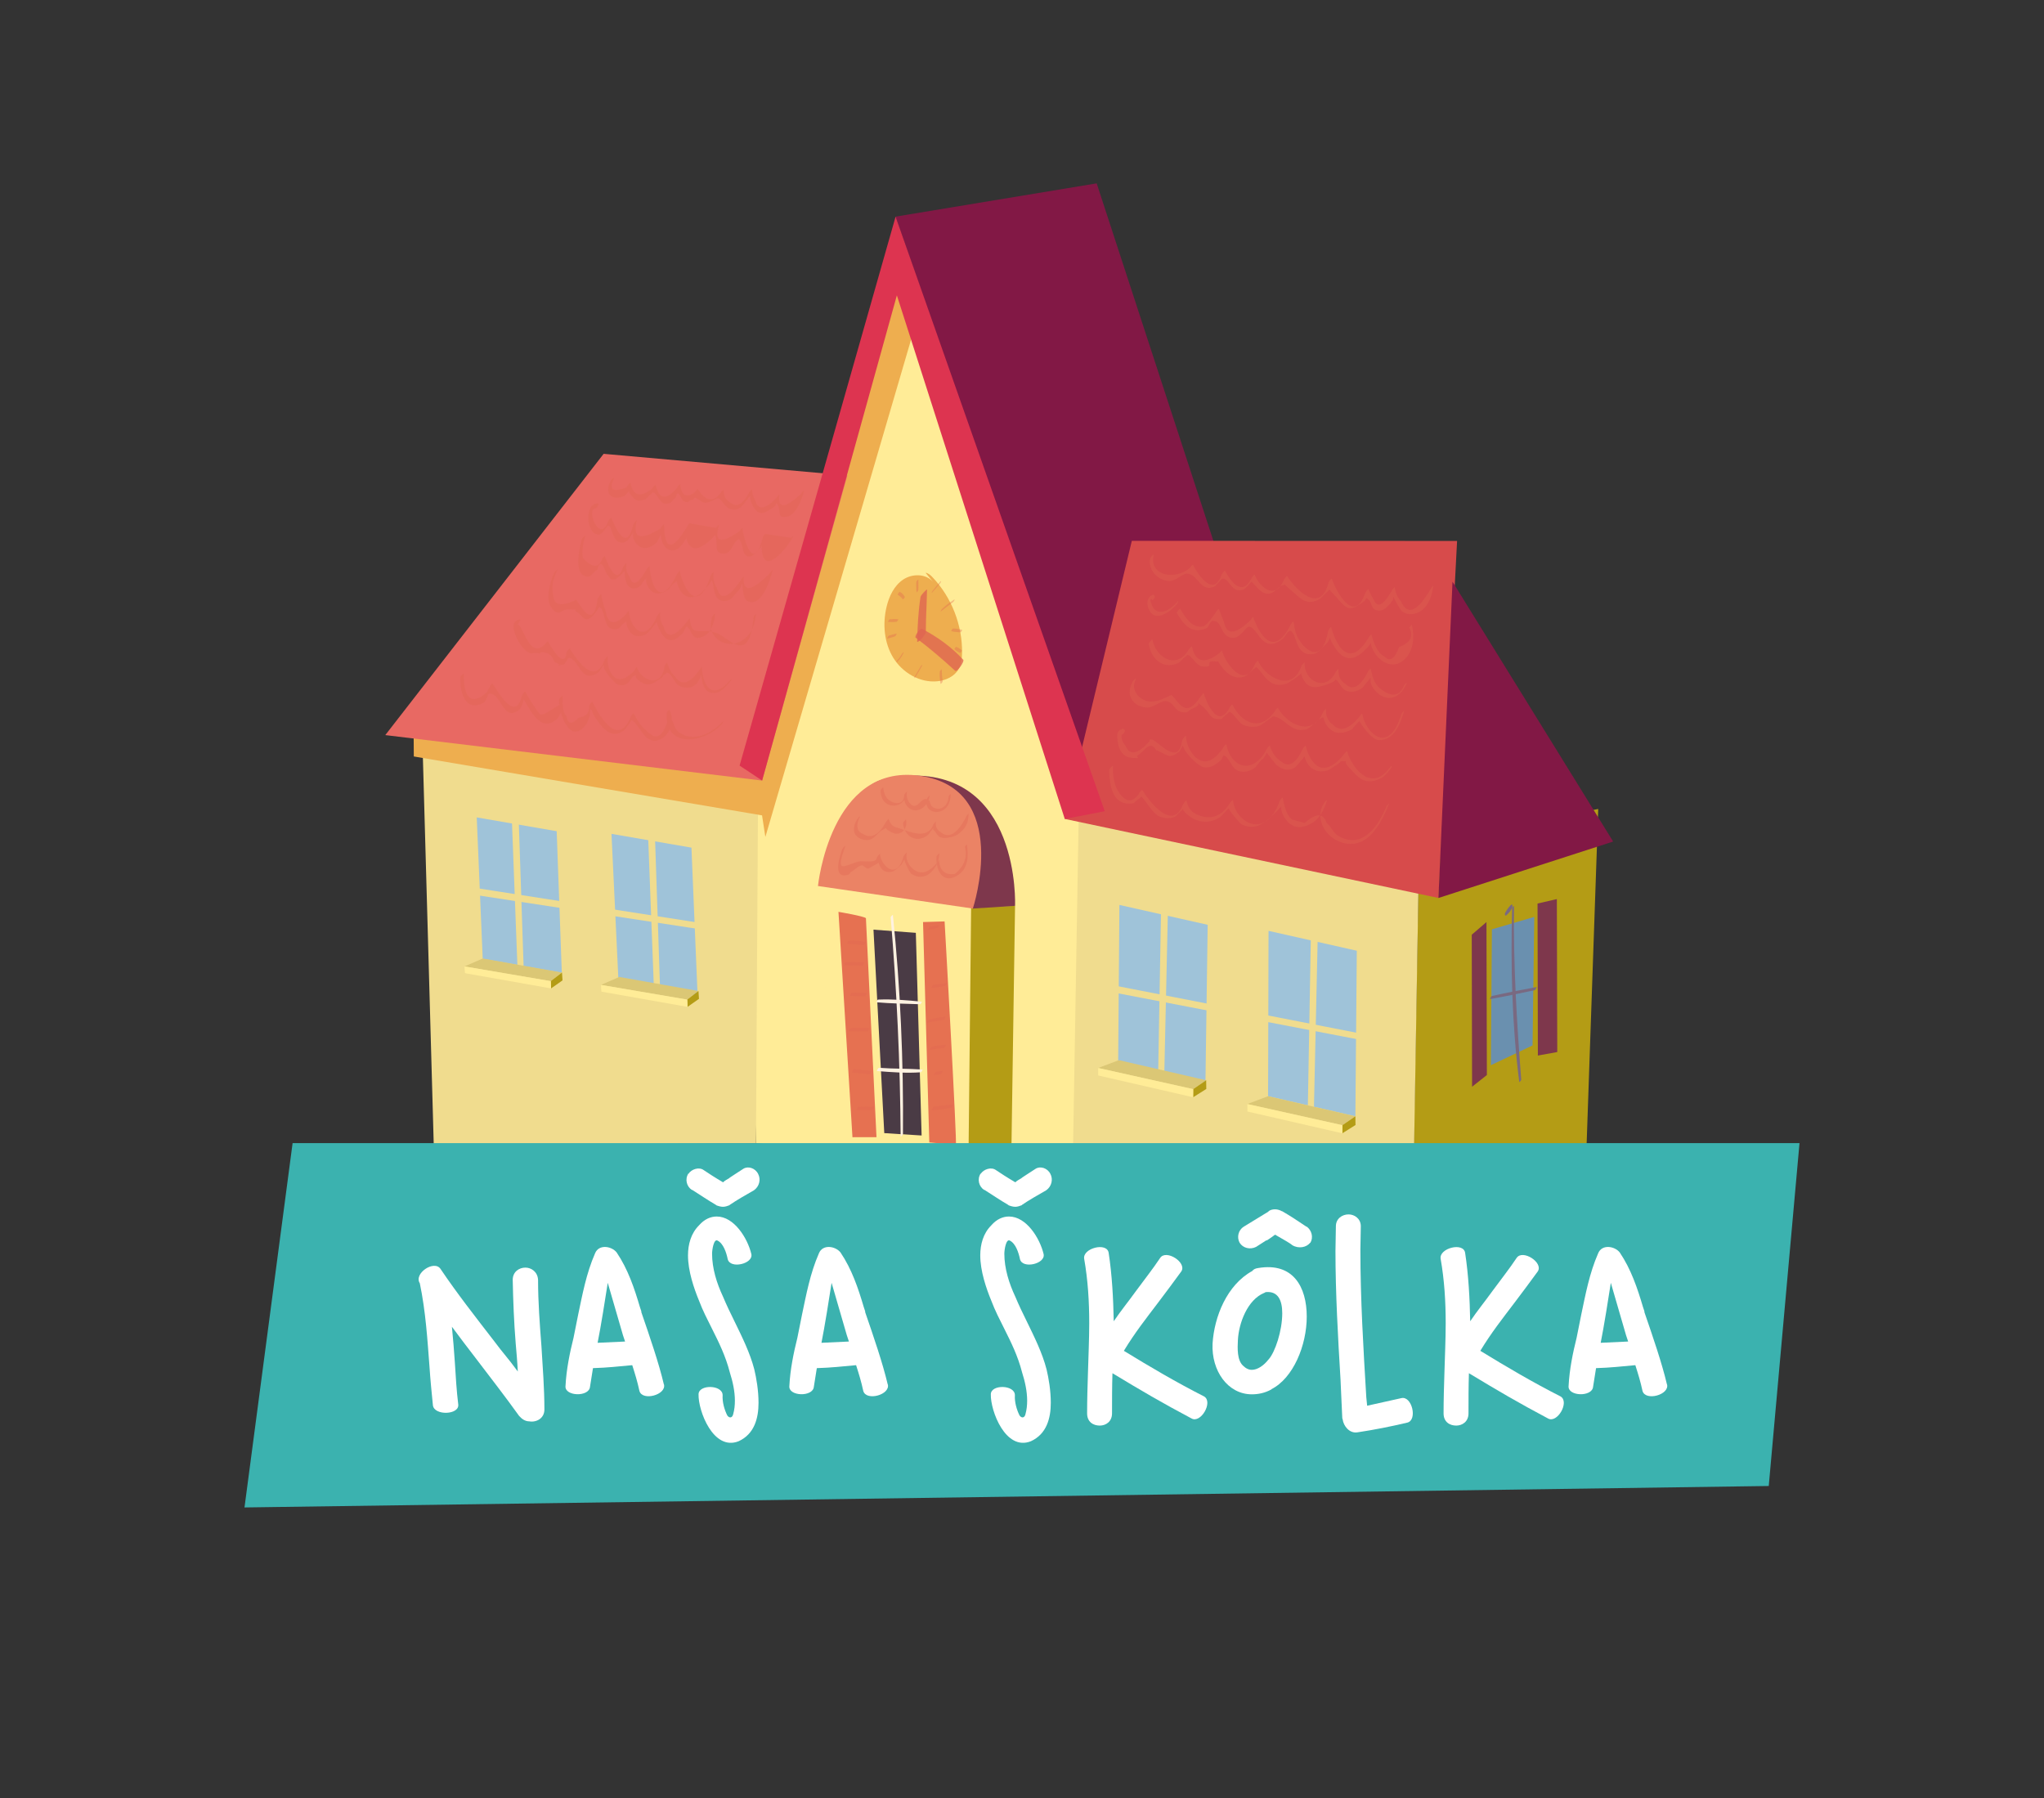 <?xml version="1.0" encoding="utf-8"?>
<!-- Generator: Adobe Illustrator 16.0.0, SVG Export Plug-In . SVG Version: 6.00 Build 0)  -->
<!DOCTYPE svg PUBLIC "-//W3C//DTD SVG 1.1//EN" "http://www.w3.org/Graphics/SVG/1.1/DTD/svg11.dtd">
<svg version="1.1" id="Layer_1" xmlns="http://www.w3.org/2000/svg" xmlns:xlink="http://www.w3.org/1999/xlink" x="0px" y="0px"
	 width="299px" height="263px" viewBox="0 0 299 263" enable-background="new 0 0 299 263" xml:space="preserve">
<rect x="0" y="0" width="299" height="263" fill="#333333" stroke="none"/>
<g>
	<polygon fill="#F0DC8E" points="110.583,167.237 63.451,167.497 61.626,102.417 111.548,111.664 	"/>
	<polygon fill="#FFEC97" points="110.583,167.237 157.853,170.758 158.761,117.012 130.971,37.881 110.928,109.892 	"/>
	<g>
		<g>
			<g>
				<defs>
					<rect id="SVGID_1_" x="60.482" y="40.22" width="73.096" height="82.2"/>
				</defs>
				<clipPath id="SVGID_2_">
					<use xlink:href="#SVGID_1_"  overflow="visible"/>
				</clipPath>
				<polygon clip-path="url(#SVGID_2_)" fill="#EEAE4F" points="60.533,110.651 60.482,103.727 111.045,109.679 110.84,106.821 
					129.794,40.219 133.533,47.217 133.578,48.64 111.958,122.425 111.475,119.268 				"/>
			</g>
		</g>
	</g>
	<polygon fill="#821845" points="131.009,31.687 160.425,26.821 186.831,107.708 160.712,117.532 	"/>
	<polygon fill="#E86963" points="56.359,107.526 88.301,66.383 123.951,69.546 111.484,114.175 	"/>
	<polygon fill="#FFEC97" points="142.31,132.896 119.654,129.601 122.322,167.46 141.654,171.226 	"/>
	<polygon fill="#4A3B45" points="133.97,136.448 134.816,166.093 129.353,165.746 127.774,135.985 	"/>
	<path fill="#E67151" d="M126.669,134.31c-0.215-0.288-4.017-0.931-4.017-0.931l2.047,32.965l3.515-0.005L126.669,134.31z"/>
	<path fill="#E67151" d="M138.177,134.779c0,0,1.865,32.783,1.648,32.717c-0.217-0.064-3.884-0.392-3.884-0.392l-0.918-32.234
		L138.177,134.779z"/>
	<path fill="#FFF2E1" d="M130.611,133.804c1.096,10.642,1.57,21.368,1.474,32.065c-0.001,0.124-0.337,0.5-0.339,0.33
		c-0.067-10.694-0.564-21.333-1.453-31.991C130.281,134.071,130.611,133.788,130.611,133.804"/>
	<path fill="#FFF2E1" d="M134.605,146.894c-2.129-0.082-4.299-0.097-6.418-0.289c0,0,0.157-0.386,0.26-0.39
		c2.115-0.087,4.312,0.086,6.414,0.312C134.861,146.526,134.716,146.898,134.605,146.894"/>
	<path fill="#FFF2E1" d="M134.707,156.845c-2.123,0.166-4.338-0.021-6.455-0.181c0.007,0.001,0.174-0.482,0.33-0.471
		c2.127,0.159,4.265,0.102,6.389,0.253C134.97,156.446,134.812,156.836,134.707,156.845"/>
	<g opacity="0.35">
		<g>
			<defs>
				<rect id="SVGID_3_" x="123.893" y="137.569" width="2.772" height="0.7"/>
			</defs>
			<clipPath id="SVGID_4_">
				<use xlink:href="#SVGID_3_"  overflow="visible"/>
			</clipPath>
			<path clip-path="url(#SVGID_4_)" fill="#E06551" d="M126.343,138.265c-0.412-0.054-0.826-0.101-1.241-0.141
				c-0.388-0.036-0.843-0.01-1.208-0.144c-0.016-0.006,0.191-0.357,0.258-0.368c0.796-0.131,1.72,0.079,2.514,0.192
				C126.63,137.8,126.466,138.28,126.343,138.265"/>
		</g>
	</g>
	<g opacity="0.35">
		<g>
			<defs>
				<rect id="SVGID_5_" x="123.412" y="140.729" width="3.058" height="0.51"/>
			</defs>
			<clipPath id="SVGID_6_">
				<use xlink:href="#SVGID_5_"  overflow="visible"/>
			</clipPath>
			<path clip-path="url(#SVGID_6_)" fill="#E06551" d="M126.14,141.245c-0.91-0.028-1.818-0.045-2.729-0.047
				c0.06,0,0.185-0.472,0.331-0.471c0.909,0.002,1.818,0.018,2.729,0.046C126.417,140.771,126.284,141.249,126.14,141.245"/>
		</g>
	</g>
	<g opacity="0.35">
		<g>
			<defs>
				<rect id="SVGID_7_" x="124.328" y="145.189" width="2.519" height="0.53"/>
			</defs>
			<clipPath id="SVGID_8_">
				<use xlink:href="#SVGID_7_"  overflow="visible"/>
			</clipPath>
			<path clip-path="url(#SVGID_8_)" fill="#E06551" d="M126.517,145.717c-0.73-0.014-1.461-0.006-2.188-0.054
				c0.04,0.002,0.192-0.469,0.329-0.471c0.73-0.012,1.459,0.031,2.189,0.054C126.792,145.244,126.659,145.72,126.517,145.717"/>
		</g>
	</g>
	<g opacity="0.35">
		<g>
			<defs>
				<rect id="SVGID_9_" x="124.117" y="150.35" width="3.092" height="0.51"/>
			</defs>
			<clipPath id="SVGID_10_">
				<use xlink:href="#SVGID_9_"  overflow="visible"/>
			</clipPath>
			<path clip-path="url(#SVGID_10_)" fill="#E06551" d="M126.878,150.86c-0.92-0.014-1.844-0.012-2.763,0
				c0.06,0,0.185-0.463,0.33-0.472c0.924-0.056,1.837-0.055,2.763,0.001C127.161,150.387,127.016,150.863,126.878,150.86"/>
		</g>
	</g>
	<g opacity="0.35">
		<g>
			<defs>
				<rect id="SVGID_11_" x="124.609" y="156.38" width="2.963" height="0.75"/>
			</defs>
			<clipPath id="SVGID_12_">
				<use xlink:href="#SVGID_11_"  overflow="visible"/>
			</clipPath>
			<path clip-path="url(#SVGID_12_)" fill="#E06551" d="M127.228,157.13c-0.877-0.061-1.75-0.144-2.619-0.271
				c0.037,0.005,0.207-0.489,0.334-0.477c0.875,0.098,1.75,0.19,2.629,0.255C127.523,156.633,127.371,157.14,127.228,157.13"/>
		</g>
	</g>
	<g opacity="0.35">
		<g>
			<defs>
				<rect id="SVGID_13_" x="125.306" y="161.859" width="2.588" height="0.5"/>
			</defs>
			<clipPath id="SVGID_14_">
				<use xlink:href="#SVGID_13_"  overflow="visible"/>
			</clipPath>
			<path clip-path="url(#SVGID_14_)" fill="#E06551" d="M127.564,162.358c-0.752-0.019-1.506-0.008-2.258-0.013
				c0.06,0,0.187-0.462,0.326-0.468c0.753-0.033,1.508-0.015,2.262,0.009C127.843,161.885,127.708,162.362,127.564,162.358"/>
		</g>
	</g>
	<g opacity="0.35">
		<g>
			<defs>
				<rect id="SVGID_15_" x="136.248" y="161.55" width="3.217" height="0.87"/>
			</defs>
			<clipPath id="SVGID_16_">
				<use xlink:href="#SVGID_15_"  overflow="visible"/>
			</clipPath>
			<path clip-path="url(#SVGID_16_)" fill="#E06551" d="M136.64,161.856c0.944-0.075,1.881-0.224,2.823-0.303
				c-0.041,0.003-0.178,0.424-0.304,0.455c-0.956,0.235-1.932,0.332-2.912,0.407C136.32,162.41,136.453,161.871,136.64,161.856"/>
		</g>
	</g>
	<g opacity="0.35">
		<g>
			<defs>
				<rect id="SVGID_17_" x="136.58" y="156.659" width="1.352" height="0.631"/>
			</defs>
			<clipPath id="SVGID_18_">
				<use xlink:href="#SVGID_17_"  overflow="visible"/>
			</clipPath>
			<path clip-path="url(#SVGID_18_)" fill="#E06551" d="M136.951,156.758c0.326-0.034,0.652-0.069,0.98-0.098
				c-0.059,0.005-0.176,0.446-0.314,0.469c-0.346,0.057-0.691,0.108-1.037,0.159c-0.012,0.002,0.134-0.269,0.148-0.291
				C136.773,156.933,136.863,156.767,136.951,156.758"/>
		</g>
	</g>
	<g opacity="0.35">
		<g>
			<defs>
				<rect id="SVGID_19_" x="136.005" y="152.819" width="2.398" height="0.761"/>
			</defs>
			<clipPath id="SVGID_20_">
				<use xlink:href="#SVGID_19_"  overflow="visible"/>
			</clipPath>
			<path clip-path="url(#SVGID_20_)" fill="#E06551" d="M136.314,153.106c0.688-0.16,1.383-0.261,2.09-0.285
				c-0.06,0.002-0.186,0.484-0.346,0.492c-0.691,0.036-1.375,0.119-2.054,0.27C136.032,153.577,136.169,153.139,136.314,153.106"/>
		</g>
	</g>
	<g opacity="0.35">
		<g>
			<defs>
				<rect id="SVGID_21_" x="135.568" y="148.689" width="2.788" height="0.92"/>
			</defs>
			<clipPath id="SVGID_22_">
				<use xlink:href="#SVGID_21_"  overflow="visible"/>
			</clipPath>
			<path clip-path="url(#SVGID_22_)" fill="#E06551" d="M135.871,149.144c0.82-0.191,1.647-0.351,2.485-0.451
				c-0.078,0.009-0.178,0.463-0.34,0.485c-0.821,0.116-1.638,0.252-2.448,0.432C135.6,149.603,135.731,149.176,135.871,149.144"/>
		</g>
	</g>
	<g opacity="0.35">
		<g>
			<defs>
				<rect id="SVGID_23_" x="136.203" y="143.76" width="2.365" height="0.78"/>
			</defs>
			<clipPath id="SVGID_24_">
				<use xlink:href="#SVGID_23_"  overflow="visible"/>
			</clipPath>
			<path clip-path="url(#SVGID_24_)" fill="#E06551" d="M136.533,144.065c0.684-0.077,1.36-0.181,2.035-0.311
				c-0.09,0.018-0.168,0.439-0.33,0.472c-0.675,0.13-1.352,0.233-2.035,0.31C136.281,144.527,136.376,144.083,136.533,144.065"/>
		</g>
	</g>
	<g opacity="0.35">
		<g>
			<defs>
				<rect id="SVGID_25_" x="135.686" y="135.34" width="1.743" height="0.68"/>
			</defs>
			<clipPath id="SVGID_26_">
				<use xlink:href="#SVGID_25_"  overflow="visible"/>
			</clipPath>
			<path clip-path="url(#SVGID_26_)" fill="#E06551" d="M135.996,135.574c0.465-0.092,0.957-0.248,1.434-0.233
				c-0.035-0.002-0.174,0.336-0.255,0.363c-0.48,0.167-0.99,0.226-1.488,0.313C135.779,136,135.851,135.604,135.996,135.574"/>
		</g>
	</g>
	<polygon fill="#B49C15" points="206.617,178.378 232.046,168.74 233.792,118.331 207.603,123.493 	"/>
	<polygon fill="#B49C15" points="148.484,132.503 147.949,168.371 141.654,171.225 142.058,132.688 	"/>
	<path fill-rule="evenodd" clip-rule="evenodd" fill="#7E374C" d="M142.31,132.896l6.174-0.394c0,0,0.871-20.253-16.328-19.004
		C114.958,114.747,142.31,132.896,142.31,132.896"/>
	<path fill="#EB8365" d="M142.31,132.896c0,0,5.799-17.595-7.865-19.437c-13.002-1.753-14.791,16.142-14.791,16.142L142.31,132.896z
		"/>
	<g opacity="0.35">
		<g>
			<defs>
				<rect id="SVGID_27_" x="128.819" y="115.159" width="10.243" height="3.61"/>
			</defs>
			<clipPath id="SVGID_28_">
				<use xlink:href="#SVGID_27_"  overflow="visible"/>
			</clipPath>
			<path clip-path="url(#SVGID_28_)" fill="#E06551" d="M139.058,116.131c0.047,0.792-0.24,1.802-0.955,2.287
				c-1.332,0.901-3.066-0.003-2.469-1.653c0.045-0.124,0.377-0.449,0.379-0.458c-0.106,0.694-0.387,1.343-0.955,1.796
				c-1.433,1.143-3.068-0.17-2.783-1.842c0.027-0.152,0.404-0.52,0.404-0.517c-0.061,2.745-3.883,2.908-3.859-0.124
				c0.001-0.141,0.361-0.486,0.363-0.464c0.076,0.625,0.258,1.315,0.725,1.77c0.572,0.56,2.322,1.114,2.367-0.665l0.404-0.517
				c-0.111,0.636,0,1.323,0.473,1.807c1.162,1.186,1.588-1.313,2.693-0.518c0.322,0.233,0.15,0.773,0.661,1.065
				c1.11,0.637,2.226-0.296,2.249-1.581C138.757,116.393,139.058,116.128,139.058,116.131"/>
		</g>
	</g>
	<g opacity="0.35">
		<g>
			<defs>
				<rect id="SVGID_29_" x="124.914" y="119" width="16.771" height="3.89"/>
			</defs>
			<clipPath id="SVGID_30_">
				<use xlink:href="#SVGID_29_"  overflow="visible"/>
			</clipPath>
			<path clip-path="url(#SVGID_30_)" fill="#E06551" d="M141.685,119.003c0.002,1.139-0.313,2.026-1.217,2.768
				c-0.49,0.402-0.857,0.576-1.437,0.698c-0.505,0.106-1.081,0.195-1.578-0.054c-0.356-0.178-0.724-0.959-0.922-1.045
				c-0.245-0.106,0.208-0.148-0.009-0.184c-0.125-0.021-0.607,0.813-0.752,0.929c-1.627,1.315-3.475,0.299-3.674-1.681
				c-0.015-0.146,0.412-0.609,0.432-0.55c0.207,0.648-0.063,1.609-0.787,1.934c-0.528,0.236-0.846,0.173-1.368-0.099
				c-1.759-0.917,0.077-0.951-1.167-0.384c-1.045,0.478-1.352,1.914-2.988,1.47c-1.727-0.469-1.494-2.053-0.703-3.144
				c0.254-0.351,0.389-0.272,0.129,0.091c-0.443,1.194-0.238,1.938,0.613,2.233c1.18,0.743,2.285,0.172,3.322-1.716
				c0.025-0.059,0.382-0.531,0.402-0.483c0.486,1.228,0.699,1.062,1.93,1.491c1.256,0.438,3.825,1.516,4.602-0.643
				c0.035-0.096,0.394-0.516,0.395-0.475c-0.09,0.707,0.12,1.211,0.631,1.511c1.23,1.083,2.501,0.335,3.813-2.242
				C141.351,119.28,141.685,119.012,141.685,119.003"/>
		</g>
	</g>
	<g opacity="0.35">
		<g>
			<defs>
				<rect id="SVGID_31_" x="122.602" y="123.51" width="18.954" height="4.97"/>
			</defs>
			<clipPath id="SVGID_32_">
				<use xlink:href="#SVGID_31_"  overflow="visible"/>
			</clipPath>
			<path clip-path="url(#SVGID_32_)" fill="#E06551" d="M141.437,123.512c0.236,1.535,0.242,3.405-1.185,4.414
				c-2.242,1.587-3.356-0.513-3.274-2.58c0.008-0.195,0.439-0.554,0.439-0.558c-0.034,2.007-1.852,4.436-4.057,3.071
				c-0.344-0.212-1.424-2.507-0.948-2.306c0.019,0.008-0.546,0.936-0.577,0.961c-0.712,0.58-1.074,1.202-2.123,1.016
				c-1.038-0.186-1.238-1.596-1.238-1.597c-1.045-0.618,0.842-0.071,0.125-0.06c0.937-0.017-1.933,1.289-1.5,1.18
				c-0.338,0.085-0.845-0.523-1.05-0.479c-0.627,0.138-0.914,0.616-1.39,0.859c-0.541,0.277-0.123,0.423-0.774,0.57
				c-2.106,0.476-1.077-2.721-0.676-3.801c0.048-0.131,0.55-0.722,0.431-0.393c-1.563,4.28-0.066,2.691,2.02,2.196
				c0.6-0.142,2.568,0.327,2.605-0.537c0.01-0.215,0.473-0.594,0.473-0.597c-0.049,1.404,2.369,4.27,3.447,0.37
				c0.035-0.132,0.455-0.583,0.455-0.54c-0.152,0.874,0.114,1.641,0.803,2.299c1.23,1.106,2.541,0.708,3.933-1.197
				c0.071,1.539,0.839,2.217,2.302,2.037c1.368-1.13,1.858-2.451,1.471-3.963C141.135,123.762,141.433,123.491,141.437,123.512"/>
		</g>
	</g>
	<g>
		<g>
			<defs>
				<rect id="SVGID_33_" x="129.376" y="83.78" width="11.354" height="15.899"/>
			</defs>
			<clipPath id="SVGID_34_">
				<use xlink:href="#SVGID_33_"  overflow="visible"/>
			</clipPath>
			<path clip-path="url(#SVGID_34_)" fill="#EEAE4F" d="M135.394,83.781c0.414,0.056,0.742,0.363,1.029,0.667
				c2.784,2.941,4.365,6.999,4.307,11.056c-0.013,0.803-0.092,1.632-0.48,2.332c-0.614,1.113-1.909,1.706-3.171,1.82
				c-2.54,0.232-5.067-1.259-6.408-3.437c-1.339-2.18-1.579-4.928-0.993-7.418c0.367-1.565,1.105-3.129,2.436-4.024
				c1.328-0.896,3.34-0.886,4.371,0.344"/>
		</g>
	</g>
	<g opacity="0.79">
		<g>
			<defs>
				<rect id="SVGID_35_" x="134.162" y="86.229" width="1.444" height="7.66"/>
			</defs>
			<clipPath id="SVGID_36_">
				<use xlink:href="#SVGID_35_"  overflow="visible"/>
			</clipPath>
			<path clip-path="url(#SVGID_36_)" fill="#E06551" d="M135.607,86.233c-0.025,2.004-0.172,4.004-0.17,6.011
				c-0.406,0.426-0.812,0.853-1.219,1.278c0.028-0.084,0.057-0.168,0.083-0.254c0.058-0.177,0.91-1.514,1.083-1.137
				c0.018,0.038,0.035,0.075,0.053,0.112c0.135,0.295-0.412,0.96-0.582,1.163c-0.048,0.055-0.701,0.701-0.692,0.406
				c0.059-2.16,0.153-4.343,0.491-6.479C134.706,87.004,135.607,86.132,135.607,86.233"/>
		</g>
	</g>
	<g opacity="0.79">
		<g>
			<defs>
				<rect id="SVGID_37_" x="133.904" y="91.96" width="7.031" height="6.18"/>
			</defs>
			<clipPath id="SVGID_38_">
				<use xlink:href="#SVGID_37_"  overflow="visible"/>
			</clipPath>
			<path clip-path="url(#SVGID_38_)" fill="#E06551" d="M134.851,91.976c2.195,1.117,4.353,2.677,6.026,4.498
				c-0.394,0.485-0.788,0.97-1.182,1.456l0.026-0.312c0.021-0.246,0.674-1.41,0.998-1.23c0.053,0.028,0.105,0.057,0.157,0.086
				c0.33,0.182-0.871,1.901-1.151,1.645c-1.877-1.711-3.744-3.324-5.783-4.844C133.714,93.104,134.572,91.833,134.851,91.976"/>
		</g>
	</g>
	<g opacity="0.35">
		<g>
			<defs>
				<rect id="SVGID_39_" x="136.292" y="85" width="1.371" height="1.71"/>
			</defs>
			<clipPath id="SVGID_40_">
				<use xlink:href="#SVGID_39_"  overflow="visible"/>
			</clipPath>
			<path clip-path="url(#SVGID_40_)" fill="#E06551" d="M137.542,85.301c-0.383,0.458-0.764,0.914-1.164,1.355
				c-0.168,0.186-0.047-0.122,0.009-0.192c0.362-0.461,0.743-0.907,1.126-1.354C137.748,84.838,137.667,85.149,137.542,85.301"/>
		</g>
	</g>
	<g opacity="0.35">
		<g>
			<defs>
				<rect id="SVGID_41_" x="137.597" y="87.68" width="2.041" height="1.76"/>
			</defs>
			<clipPath id="SVGID_42_">
				<use xlink:href="#SVGID_41_"  overflow="visible"/>
			</clipPath>
			<path clip-path="url(#SVGID_42_)" fill="#E06551" d="M139.388,88.097c-0.595,0.414-1.137,0.885-1.717,1.313
				c-0.193,0.144,0.045-0.267,0.094-0.313c0.549-0.532,1.184-0.98,1.821-1.399c0.097-0.063,0.029,0.101,0.021,0.127
				C139.576,87.924,139.472,88.037,139.388,88.097"/>
		</g>
	</g>
	<g opacity="0.35">
		<g>
			<defs>
				<rect id="SVGID_43_" x="139.148" y="91.93" width="1.602" height="0.57"/>
			</defs>
			<clipPath id="SVGID_44_">
				<use xlink:href="#SVGID_43_"  overflow="visible"/>
			</clipPath>
			<path clip-path="url(#SVGID_44_)" fill="#E06551" d="M140.498,92.497c-0.44-0.034-0.912-0.049-1.338-0.178
				c-0.063-0.02,0.162-0.387,0.25-0.387c0.445-0.002,0.898,0.099,1.334,0.186C140.785,92.126,140.598,92.504,140.498,92.497"/>
		</g>
	</g>
	<g opacity="0.35">
		<g>
			<defs>
				<rect id="SVGID_45_" x="139.621" y="94.62" width="1.096" height="0.88"/>
			</defs>
			<clipPath id="SVGID_46_">
				<use xlink:href="#SVGID_45_"  overflow="visible"/>
			</clipPath>
			<path clip-path="url(#SVGID_46_)" fill="#E06551" d="M140.429,95.499c-0.271-0.144-0.596-0.28-0.797-0.516
				c-0.064-0.074,0.16-0.383,0.252-0.359c0.301,0.08,0.566,0.306,0.818,0.485C140.778,95.163,140.519,95.548,140.429,95.499"/>
		</g>
	</g>
	<g opacity="0.35">
		<g>
			<defs>
				<rect id="SVGID_47_" x="137.457" y="97.909" width="0.438" height="2.131"/>
			</defs>
			<clipPath id="SVGID_48_">
				<use xlink:href="#SVGID_47_"  overflow="visible"/>
			</clipPath>
			<path clip-path="url(#SVGID_48_)" fill="#E06551" d="M137.585,100.03c-0.111-0.602-0.158-1.194-0.109-1.805
				c0.007-0.099,0.279-0.365,0.281-0.314c0.022,0.585,0.055,1.167,0.138,1.746C137.914,99.785,137.599,100.098,137.585,100.03"/>
		</g>
	</g>
	<g opacity="0.35">
		<g>
			<defs>
				<rect id="SVGID_49_" x="133.716" y="97.26" width="1.207" height="1.92"/>
			</defs>
			<clipPath id="SVGID_50_">
				<use xlink:href="#SVGID_49_"  overflow="visible"/>
			</clipPath>
			<path clip-path="url(#SVGID_50_)" fill="#E06551" d="M133.765,99.028c0.295-0.545,0.617-1.074,0.942-1.602
				c0.086-0.14,0.315-0.29,0.166-0.023c-0.301,0.541-0.61,1.077-0.94,1.602C133.843,99.144,133.619,99.299,133.765,99.028"/>
		</g>
	</g>
	<g opacity="0.35">
		<g>
			<defs>
				<rect id="SVGID_51_" x="131.135" y="95.409" width="1.058" height="1.48"/>
			</defs>
			<clipPath id="SVGID_52_">
				<use xlink:href="#SVGID_51_"  overflow="visible"/>
			</clipPath>
			<path clip-path="url(#SVGID_52_)" fill="#E06551" d="M131.294,96.53c0.254-0.256,0.455-0.54,0.619-0.861
				c0.053-0.106,0.381-0.434,0.247-0.139c-0.221,0.488-0.528,0.916-0.913,1.289C131.011,97.048,131.207,96.619,131.294,96.53"/>
		</g>
	</g>
	<g opacity="0.35">
		<g>
			<defs>
				<rect id="SVGID_53_" x="129.769" y="92.68" width="1.408" height="0.74"/>
			</defs>
			<clipPath id="SVGID_54_">
				<use xlink:href="#SVGID_53_"  overflow="visible"/>
			</clipPath>
			<path clip-path="url(#SVGID_54_)" fill="#E06551" d="M130.044,92.968c0.369-0.104,0.738-0.228,1.117-0.288
				c0.072-0.012-0.144,0.372-0.242,0.409c-0.371,0.138-0.761,0.229-1.144,0.332C129.733,93.433,129.899,93.007,130.044,92.968"/>
		</g>
	</g>
	<g opacity="0.35">
		<g>
			<defs>
				<rect id="SVGID_55_" x="129.91" y="90.54" width="1.502" height="0.449"/>
			</defs>
			<clipPath id="SVGID_56_">
				<use xlink:href="#SVGID_55_"  overflow="visible"/>
			</clipPath>
			<path clip-path="url(#SVGID_56_)" fill="#E06551" d="M130.162,90.58c0.41-0.021,0.834-0.083,1.238,0.001
				c0.065,0.014-0.16,0.35-0.232,0.363c-0.409,0.077-0.826,0.043-1.24,0.032C129.85,90.976,130.048,90.586,130.162,90.58"/>
		</g>
	</g>
	<g opacity="0.35">
		<g>
			<defs>
				<rect id="SVGID_57_" x="131.319" y="86.569" width="1.038" height="1.101"/>
			</defs>
			<clipPath id="SVGID_58_">
				<use xlink:href="#SVGID_57_"  overflow="visible"/>
			</clipPath>
			<path clip-path="url(#SVGID_58_)" fill="#E06551" d="M131.632,86.575c0.319,0.176,0.556,0.398,0.722,0.725
				c0.041,0.08-0.24,0.415-0.279,0.368c-0.215-0.262-0.448-0.491-0.743-0.663C131.257,86.962,131.534,86.521,131.632,86.575"/>
		</g>
	</g>
	<g opacity="0.35">
		<g>
			<defs>
				<rect id="SVGID_59_" x="134.025" y="84.78" width="0.33" height="1.869"/>
			</defs>
			<clipPath id="SVGID_60_">
				<use xlink:href="#SVGID_59_"  overflow="visible"/>
			</clipPath>
			<path clip-path="url(#SVGID_60_)" fill="#E06551" d="M134.337,84.796c0.013,0.521,0.039,1.042-0.013,1.562
				c-0.007,0.071-0.235,0.336-0.245,0.28c-0.078-0.48-0.05-0.977-0.052-1.461c-0.001-0.101,0.08-0.209,0.142-0.282
				C134.181,84.881,134.335,84.723,134.337,84.796"/>
		</g>
	</g>
	<polygon fill="#F0DC8E" points="156.921,170.731 206.616,181.905 207.604,123.494 157.832,116.986 	"/>
	<polygon fill="#D74B4B" points="155.755,119.786 165.566,79.109 213.145,79.126 210.416,131.351 	"/>
	<polygon fill="#821845" points="212.476,85.085 235.974,123.096 210.416,131.352 	"/>
	<polygon fill="#DD3450" points="161.605,118.659 155.755,119.786 131.195,43.203 111.484,114.175 108.189,111.987 131.009,31.687 	
		"/>
	<polygon fill="#6A90AF" points="224.433,134.12 224.185,152.919 218.088,155.81 218.239,135.933 	"/>
	<polygon fill="#7E374C" points="227.74,131.511 227.8,153.886 224.963,154.398 224.914,132.163 	"/>
	<polygon fill="#7E374C" points="217.443,134.874 217.503,157.249 215.338,158.96 215.29,136.724 	"/>
	<path fill="#796981" d="M221.207,132.335c0.026,0.137,0.057,0.14,0.039,0.268c-0.019,0.152-0.147,0.377-0.229,0.515
		c-0.181,0.306-0.396,0.532-0.663,0.76c-0.037,0.043-0.082,0.062-0.134,0.055c-0.054-0.079-0.063-0.117-0.089-0.208
		c-0.024-0.09,0.133-0.342,0.162-0.398c0.112-0.203,0.248-0.4,0.39-0.584C220.736,132.673,221.169,132.145,221.207,132.335"/>
	<path fill="#796981" d="M221.468,132.485c-0.099,8.521,0.398,16.951,1.063,25.439c0.008,0.121-0.281,0.408-0.29,0.348
		c-1.071-8.408-1.267-16.969-1.044-25.435C221.199,132.715,221.468,132.503,221.468,132.485"/>
	<path fill="#796981" d="M224.492,144.843c-2.178,0.463-4.356,0.916-6.549,1.306c0,0,0.154-0.429,0.289-0.459
		c2.176-0.483,4.364-0.905,6.555-1.317C224.795,144.371,224.633,144.813,224.492,144.843"/>
	<polygon fill="#9FC3D9" points="198.476,139.067 198.267,163.284 185.497,160.346 185.566,136.161 	"/>
	<polygon fill="#9FC3D9" points="176.662,135.274 176.335,158.382 163.566,155.444 163.751,132.368 	"/>
	<polygon fill="#9FC3D9" points="101.146,123.988 102.049,145.691 90.478,143.641 89.451,121.972 	"/>
	<polygon fill="#9FC3D9" points="81.433,121.583 82.183,142.298 70.613,140.247 69.738,119.565 	"/>
	<polygon fill="#F0DC8E" points="192.781,136.06 192.176,163.369 191.303,162.492 191.787,135.235 	"/>
	<polygon fill="#F0DC8E" points="161.443,143.85 202.103,151.775 201.105,152.506 160.478,144.709 	"/>
	<polygon fill="#F0DC8E" points="66.21,129.363 107.142,135.732 106.173,136.499 65.279,130.26 	"/>
	<polygon fill="#F0DC8E" points="170.859,132.58 170.254,159.89 169.381,159.013 169.865,131.756 	"/>
	<polygon fill="#F0DC8E" points="95.751,120.569 96.666,147.871 95.748,147.044 94.712,119.802 	"/>
	<polygon fill="#F0DC8E" points="75.802,117.668 76.716,144.969 75.796,144.144 74.763,116.9 	"/>
	<polygon fill="#DBC775" points="198.267,163.284 196.371,164.588 182.461,161.489 185.497,160.346 	"/>
	<polygon fill="#B49C15" points="198.267,163.284 198.285,164.561 196.357,165.772 196.371,164.588 	"/>
	<polygon fill="#FFEC97" points="182.462,161.489 182.478,162.586 196.358,165.772 196.37,164.588 	"/>
	<polygon fill="#DBC775" points="176.441,158.011 174.545,159.315 160.637,156.216 163.671,155.072 	"/>
	<polygon fill="#B49C15" points="176.441,158.011 176.459,159.288 174.533,160.5 174.545,159.315 	"/>
	<polygon fill="#FFEC97" points="160.638,156.216 160.653,157.313 174.534,160.5 174.546,159.315 	"/>
	<polygon fill="#DBC775" points="102.175,144.96 100.532,146.216 87.911,144.065 90.583,142.902 	"/>
	<polygon fill="#B49C15" points="102.175,144.96 102.248,146.105 100.574,147.279 100.532,146.216 	"/>
	<polygon fill="#FFEC97" points="87.912,144.065 87.973,145.049 100.574,147.279 100.533,146.216 	"/>
	<polygon fill="#DBC775" points="82.21,142.259 80.568,143.515 67.947,141.364 70.619,140.201 	"/>
	<polygon fill="#B49C15" points="82.21,142.259 82.285,143.404 80.61,144.578 80.568,143.515 	"/>
	<polygon fill="#FFEC97" points="67.947,141.364 68.01,142.348 80.611,144.579 80.568,143.515 	"/>
	<g opacity="0.35">
		<g>
			<defs>
				<rect id="SVGID_61_" x="88.957" y="69.939" width="28.656" height="5.69"/>
			</defs>
			<clipPath id="SVGID_62_">
				<use xlink:href="#SVGID_61_"  overflow="visible"/>
			</clipPath>
			<path clip-path="url(#SVGID_62_)" fill="#E06551" d="M117.611,71.777c-0.25,1.136-1.106,3.597-2.547,3.816
				c-1.656,0.251-0.606-1.019-1.435-1.875c-0.511-0.528,0.479,0.053-0.767,0.687c-0.619,0.315-1.043,0.813-1.826,0.579
				c-0.805-0.24-1.688-2.479-1.143-2.399c-0.695-0.104-1.219,2.638-3.209,1.813c-0.749-0.312-1.134-1.396-1.566-1.486
				c-0.4-0.083-1.33,0.757-2.069,0.617c-0.565-0.105-1.028-0.724-1.444-0.709c-0.06,0.002-0.123,0.271-0.203,0.269
				c-0.67-0.014-0.519,0.621-1.357,0.254c-0.289-0.126-0.62-1.141-0.831-1.156c-0.402-0.03-0.054,0.466-0.638,0.847
				c-0.162,0.106-0.227,0.345-0.42,0.45c-1.681,0.918-1.814-1.35-2.67-1.45c-0.024-0.003-1.066,1.02-1.096,1.026
				c-0.298,0.065-0.707,0.228-1.016,0.19c-0.659-0.077-1.455-1.336-1.383-1.317c-0.737-0.188,0.617-0.165-0.015-0.022
				c-0.065,0.016-0.604,0.636-0.571,0.62c-1.842,0.813-3.131-0.222-2.061-2.226c0.174-0.325,0.67-0.613,0.37-0.043
				c-0.636,1.402,0.015,1.745,1.952,1.024c0.021-0.123,0.525-0.847,0.578-0.638c0.383,1.902,1.436,2.171,3.162,0.809
				c0.037-0.082,0.424-0.667,0.515-0.465c0.512,2.06,1.535,2.202,3.067,0.429c0.029-0.073,0.445-0.75,0.531-0.538
				c0.199,1.624,0.904,1.999,2.116,1.125c0.021-0.046,0.394-0.594,0.462-0.474c0.622,1.084,1.991,2.542,3.411,0.404
				c0.011-0.015,0.326-0.397,0.351-0.245c0.004,0.839,0.318,1.435,0.946,1.782c0.892,0.794,1.8,0.35,2.726-1.334
				c0.016-0.139,0.476-0.682,0.494-0.558c0.006,0.577,0.16,1.11,0.465,1.6c0.379,1.483,1.397,1.37,3.06-0.343
				c0.028-0.069,0.456-0.621,0.464-0.481c-0.255,2.106,0.821,2.04,3.227-0.197C117.273,72.038,117.642,71.638,117.611,71.777"/>
		</g>
	</g>
	<g opacity="0.35">
		<g>
			<defs>
				<rect id="SVGID_63_" x="86.051" y="73.64" width="30.001" height="8.44"/>
			</defs>
			<clipPath id="SVGID_64_">
				<use xlink:href="#SVGID_63_"  overflow="visible"/>
			</clipPath>
			<path clip-path="url(#SVGID_64_)" fill="#E06551" d="M116.015,78.499c-0.625,1.318-4.213,5.989-4.572,2.012
				c-0.143-1.572,1.023-1.669-0.313-0.275c-0.337,0.351-0.926,1.19-1.545,1.178c-1.054-0.021-0.889-1.752-1.281-2.219
				c-0.765-0.913,0.601-0.93-0.416-0.232c-0.601,0.412-0.92,1.935-1.855,2.016c-1.885,0.162-0.848-1.77-1.471-2.74
				c-0.26-0.404,0.684-0.439-0.655,0.762c-0.968,0.868-2.538,2.022-3.317,0.346c-0.637-1.373,0.844-2.411-0.211-0.588
				c-0.236,0.408-0.852,1.398-1.385,1.61c-2.104,0.841-2.688-2.508-2.076-2.506c-0.169-0.001-0.605,1.254-0.881,1.518
				c-1.076,1.029-2.462,1.135-3.223-0.243c-0.819-1.484,0.822-2.662-0.193-1.255c-0.367,0.508-0.752,1.448-1.537,1.497
				c-1.564,0.096-1.564-2.468-2.057-2.5c-0.25-0.017-0.832,1.362-1.52,1.323c-1.826-0.104-2.064-4.761,0.031-4.558
				c0.156,0.015-0.229,0.746-0.436,0.736c-1.416-0.068,0.59,5.224,1.807,1.958c0.031-0.084,0.434-0.746,0.533-0.552
				c0.408,0.808,2.141,5.447,3.188,0.93c0.037-0.164,0.569-0.79,0.537-0.557c-0.662,2.594,0.495,2.967,3.475,1.118
				c0.031-0.146,0.529-0.776,0.515-0.532c0.054,3.798,1.163,3.904,3.326,0.322c0.02-0.169,0.51-0.722,0.491-0.515
				c1.256,0.223,2.514,0.446,3.77,0.669c0.04-0.095,0.494-0.651,0.456-0.434c-0.783,2.519,0.201,2.826,2.95,0.923
				c0.025-0.072,0.424-0.591,0.439-0.462c0.112,0.899,1.523,7.134,2.998,1.306c0.033-0.136,0.459-0.618,0.428-0.451
				c1.244,0.188,2.49,0.376,3.733,0.564C115.806,78.55,116.168,78.175,116.015,78.499"/>
		</g>
	</g>
	<g opacity="0.35">
		<g>
			<defs>
				<rect id="SVGID_65_" x="84.58" y="78.3" width="28.463" height="9.78"/>
			</defs>
			<clipPath id="SVGID_66_">
				<use xlink:href="#SVGID_65_"  overflow="visible"/>
			</clipPath>
			<path clip-path="url(#SVGID_66_)" fill="#E06551" d="M113.041,83.384c-0.324,1.2-1.524,5.548-3.699,4.554
				c-0.715-0.326-0.777-2.603-0.756-2.595c-0.004-0.002-0.346,0.903-0.541,1.063c-0.575,0.467-0.881,1.325-1.724,1.475
				c-2.378,0.427-1.713-2.85-2.278-2.993c0.317,0.081-1.668,2.033-1.621,2.004c-1.183,0.757-2.264,0.662-3.039-0.72
				c-0.991-1.766,0.477-1.679-0.838-0.82c-0.264,0.172-0.605,0.762-0.781,0.887c-1.08,0.759-2.231,0.884-2.971-0.388
				c-0.992-1.711,0.976-2.616-0.47-1.05c-0.313,0.341-0.515,0.929-0.959,1.116c-2.263,0.958-1.976-2.628-1.983-2.63
				c0.385,0.084-1.28,1.45-1.381,1.458c-0.944,0.08-0.642-0.166-1.235-0.785c-0.161-0.309-0.3-0.627-0.418-0.954
				c-0.417-0.759-0.733-0.65-0.947,0.323c-0.716,0.312-0.89,1.431-2.019,0.871c-1.416-0.701-0.58-4.239-0.289-5.287
				c0.053-0.188,0.598-0.76,0.547-0.573c-0.369,1.049-0.496,2.135-0.381,3.259c1.375,1.479,2.308,1.538,2.802,0.179
				c0.032-0.051,0.362-0.536,0.433-0.371c0.273,0.631,1.676,4.634,2.663,1.508c0.034-0.105,0.503-0.646,0.505-0.531
				c-0.152,0.709-0.016,1.345,0.409,1.91c0.44,1.521,1.265,1.205,2.468-0.945c0.039-0.144,0.512-0.662,0.51-0.583
				c-0.053,1.598,1.233,7.13,3.982,1.177c0.031-0.066,0.426-0.555,0.439-0.423c0.164,1.526,2.466,7.153,4.488,0.66
				c0.029-0.097,0.451-0.584,0.455-0.482c-0.156,0.829-0.002,1.587,0.457,2.273c0.51,1.928,1.674,1.558,3.491-1.108
				c0.026-0.113,0.427-0.589,0.437-0.504c-0.159,2.375,1.137,2.18,3.886-0.583C112.716,83.649,113.07,83.272,113.041,83.384"/>
		</g>
	</g>
	<g opacity="0.35">
		<g>
			<defs>
				<rect id="SVGID_67_" x="80.21" y="83.33" width="30.373" height="11.09"/>
			</defs>
			<clipPath id="SVGID_68_">
				<use xlink:href="#SVGID_67_"  overflow="visible"/>
			</clipPath>
			<path clip-path="url(#SVGID_68_)" fill="#E06551" d="M110.583,89.815c-0.106,1.432-0.592,2.848-1.817,3.718
				c-2.552,1.811-5.739-0.458-4.567-3.363c0.031-0.077,0.405-0.512,0.402-0.428c-0.043,1.213-0.553,2.982-1.9,3.44
				c-1.763,0.598-1.488-1.321-2.162-1.367c0.25,0.018-0.088-0.168-0.07-0.166c-0.188-0.021-0.389,0.832-0.654,1.054
				c-0.545,0.454-0.995,1.013-1.793,0.944C96.792,93.54,96,90.99,96.033,90.986c0.141-0.018-1.224,1.644-1.543,1.796
				c-1.183,0.562-2.195,0.293-2.693-0.994c-0.64-1.646,0.709-1.352-0.547-0.612c-0.334,0.198-0.506,0.72-0.957,0.817
				c-2.188,0.477-1.508-2.408-2.615-3.229c-0.454-0.337,0.754-0.881-0.543,0.811c-0.27,0.351-0.713,0.99-1.244,1.007
				c-0.684,0.022-0.762-0.568-1.244-0.855c-1.232-0.733,0.445-0.511-1.449-0.592c-1.175-0.05-1.32,1.157-2.4-0.05
				c-1.157-1.29-0.338-3.879,0.221-5.216c0.063-0.151,0.648-0.799,0.497-0.431c-0.659,1.228-0.845,2.463-0.558,3.707
				c0.049,1.354,1.086,1.588,3.106,0.7c0.017-0.019,0.163-0.175,0.208-0.122c0.723,0.835,2.505,4.613,3.156-0.169
				c0.018-0.132,0.494-0.733,0.523-0.598c0.129,0.785,0.334,1.549,0.614,2.293c0.353,2.098,1.333,2.318,2.944,0.659
				c0.027-0.091,0.474-0.646,0.486-0.512c0.25,2.636,2.426,4.871,4.125,0.691c0.03-0.073,0.461-0.621,0.469-0.493
				c-0.092,0.742,0.072,1.421,0.492,2.036c0.45,1.82,1.578,1.602,3.383-0.655c0.026-0.067,0.427-0.598,0.441-0.469
				c0.354,2.883,1.288,1.212,3.965,2.097c1.692,0.558,4.772,4.954,5.362-2.352C110.248,90.093,110.583,89.813,110.583,89.815"/>
		</g>
	</g>
	<g opacity="0.35">
		<g>
			<defs>
				<rect id="SVGID_69_" x="75.115" y="90.6" width="31.897" height="10.78"/>
			</defs>
			<clipPath id="SVGID_70_">
				<use xlink:href="#SVGID_69_"  overflow="visible"/>
			</clipPath>
			<path clip-path="url(#SVGID_70_)" fill="#E06551" d="M106.878,99.624c-0.586,0.691-1.354,1.709-2.369,1.754
				c-1.965,0.086-1.875-2.62-1.93-2.633c0.043,0.011-0.459,1.07-0.75,1.321c-0.623,0.537-1.172,0.619-1.963,0.455
				c-1.273-0.264-1.359-1.802-2.215-2.108c-1.234-0.442,1.428-1.056-0.588,0.373c-0.083,0.06-0.107,0.219-0.199,0.283
				c-1.056,0.755-1.923,1.576-3.273,0.594c-1.237-0.901-0.08-0.904-0.604-0.854c-0.931,0.088-0.712,1.7-2.44,1.389
				c-0.797-0.143-2.867-2.897-2.066-3.016c-0.33,0.049-0.626,0.994-1.032,1.244c-2.622,1.619-2.612-1.986-4.263-2.184
				c-0.137-0.016-0.535,1.02-0.805,0.994c-1.98-0.18,0.963,0.603-1.309-0.425c-0.29-0.988-0.938-1.449-1.945-1.38
				c-0.039,0.066-0.084,0.129-0.133,0.189c-1.18-0.349-1.342,0.56-2.699-1.109c-0.604-0.743-2.217-3.744-0.184-3.912
				c0.1-0.008-0.215,0.688-0.428,0.715c0.809-0.104,1.814,5.614,4.219,2.698c0.014-0.015,0.232-0.265,0.268-0.2
				c-0.08-0.146,2.349,4.5,2.681,1.656c0.009-0.091,0.405-0.703,0.479-0.594c1.012,1.472,3.621,5.66,5.123,1.605
				c0.031-0.085,0.45-0.584,0.451-0.475c-0.059,0.611,0.005,1.21,0.194,1.794c0.708,1.913,1.923,2.032,3.646,0.355
				c0.008-0.118,0.401-0.672,0.439-0.542c0.57,1.91,3.621,3.167,4.023-0.189c0.012-0.089,0.346-0.585,0.401-0.46
				c0.251,0.872,0.69,1.608,1.321,2.209c0.869,1.163,2.005,0.76,3.404-1.211c0.008-0.123,0.338-0.436,0.34-0.393
				c0.084,2.306,1.281,5.282,4.187,1.861C107.105,99.144,107.009,99.469,106.878,99.624"/>
		</g>
	</g>
	<g opacity="0.35">
		<g>
			<defs>
				<rect id="SVGID_71_" x="67.318" y="98.479" width="38.481" height="9.9"/>
			</defs>
			<clipPath id="SVGID_72_">
				<use xlink:href="#SVGID_71_"  overflow="visible"/>
			</clipPath>
			<path clip-path="url(#SVGID_72_)" fill="#E06551" d="M105.599,105.925c-2.485,2.74-8.338,3.716-8.092-1.573
				c0.004-0.084,0.34-0.633,0.402-0.533c0.807,1.278,0.229,3.741-1.374,4.354c-0.832,0.317-0.856,0.239-1.582-0.027
				c-0.821-0.303-2.046-2.805-2.612-2.794c0.067-0.002-0.846,1.353-1.131,1.551c-1.579,1.097-2.747,0.013-3.8-1.446
				c-0.259-0.336-0.488-0.69-0.683-1.063c-0.295-0.965-0.448-0.82-0.463,0.434c-0.213,0.358-0.27,0.823-0.531,1.167
				c-2.354,3.104-4.008-1.596-3.954-3.62c0.006-0.215,0.509-0.689,0.51-0.627c0.037,1.2,0.052,2.69-0.985,3.562
				c-2.351,1.974-4.004-1.912-4.955-3.465c0.166-0.204,0.332-0.408,0.5-0.612c-0.178,0.741-0.309,2.209-1.055,2.725
				c-2.281,1.581-2.451-2.685-4.281-2.487c-0.125,0.014-0.385,1.105-0.73,1.298c-2.648,1.469-3.5-1.28-3.464-3.631
				c0.004-0.241,0.528-0.688,0.528-0.65c-0.031,2.098,0.366,5.428,3.346,2.772c0.057-0.051,0.711-1.32,0.466-0.884
				c0.009-0.018,0.33-0.479,0.399-0.379c0.881,1.263,3.328,5.744,4.277,1.769c0.02-0.079,0.421-0.739,0.499-0.612
				c0.437,0.715,0.839,1.476,1.32,2.161c0.993,1.418,0.737,1.601,2.6,0.434c2.677-1.677,0.875-0.479,2.11,0.997
				c0.214,1.198,0.801,1.272,1.763,0.222c1.097-0.127,1.612-0.701,1.55-1.724c0.021-0.096,0.409-0.735,0.495-0.563
				c0.607,1.216,3.644,7.108,5.575,2.165c0.023-0.059,0.38-0.604,0.439-0.5c0.483,0.838,0.951,1.747,1.723,2.365
				c0.202,0.241,0.434,0.447,0.693,0.62c1.109,0.964,2.035,0.107,2.777-2.572c0.623,0.439,0.653,1.729,1.391,2.296
				c2.072,1.59,4.816,0.272,6.406-1.472C105.951,105.279,105.695,105.819,105.599,105.925"/>
		</g>
	</g>
	<g opacity="0.35">
		<g>
			<defs>
				<rect id="SVGID_73_" x="168.193" y="81.109" width="41.458" height="8.73"/>
			</defs>
			<clipPath id="SVGID_74_">
				<use xlink:href="#SVGID_73_"  overflow="visible"/>
			</clipPath>
			<path clip-path="url(#SVGID_74_)" fill="#E06551" d="M209.65,85.731c-0.147,1.422-0.797,3.339-2.322,3.912
				c-0.807,0.303-1.467,0.274-2.2-0.19c-0.269-0.17-1.396-2.175-1.24-2.15c-0.263-0.043,0.257,0.102-0.411,0.808
				c-0.072,0.076-0.096,0.203-0.177,0.28c-0.624,0.587-1.103,1.158-2.049,0.843c-0.693-0.231-0.617-1.271-1.115-1.572
				c-1.001-0.607,0.354-0.419-0.729,0.385c-2.459,1.824-2.527,0.702-4.717-1.557c-0.873-0.901,0.664-0.903-0.758,0.277
				c-0.354,0.295-0.617,0.729-1.054,0.949c-2.021,1.02-2.942-0.553-4.31-1.631c-1.106-0.872-0.172-0.613-0.903-0.484
				c-0.839,0.148-1.101,1.302-2.308,1.242c-1.047-0.05-2.088-1.731-2.289-1.73c-0.099,0.001-0.783,0.936-1.098,1.071
				c-1.838,0.794-2.023-1.529-3.134-1.561c-0.049-0.001-1.169,1.172-1.12,1.149c-2.141,1.008-2.4-1.771-4.029-1.866
				c-0.808-0.048-1.683,1.263-2.929,1.067c-1.541-0.24-2.853-1.729-2.511-3.277c0.041-0.183,0.556-0.73,0.516-0.553
				c-0.779,3.533,4.006,3.614,5.48,1.687c0.011-0.015,0.232-0.261,0.262-0.2c0.4,0.795,2.943,5.158,4.206,1.401
				c0.022-0.069,0.421-0.647,0.476-0.55c0.489,0.887,2.346,4.255,3.912,1.041c0.032-0.066,0.399-0.588,0.448-0.438
				c0.42,1.272,2.798,4.116,4.272,0.729c0.024-0.06,0.396-0.638,0.461-0.536c1.15,1.799,4.824,5.764,6.066,0.934
				c0.025-0.094,0.447-0.702,0.486-0.561c0.326,1.19,3.154,7.123,4.89,2.054c0.022-0.064,0.394-0.59,0.437-0.506
				c0.254,0.568,0.537,1.12,0.852,1.654c0.512,1.12,1.368,0.649,2.571-1.414c0.013-0.107,0.414-0.627,0.444-0.515
				c0.094,0.77,0.395,1.445,0.899,2.029c0.957,2.169,2.427,1.542,4.408-1.881C209.347,85.963,209.665,85.608,209.65,85.731"/>
		</g>
	</g>
	<g opacity="0.35">
		<g>
			<defs>
				<rect id="SVGID_75_" x="172.15" y="89.02" width="34.581" height="8.17"/>
			</defs>
			<clipPath id="SVGID_76_">
				<use xlink:href="#SVGID_75_"  overflow="visible"/>
			</clipPath>
			<path clip-path="url(#SVGID_76_)" fill="#E06551" d="M206.525,91.403c0.436,1.768,0.27,4.054-1.334,5.273
				c-1.521,1.155-3.281,0.215-4.197-1.329c-0.956-1.616,0.057-1.74-0.93-0.669c-1.625,1.763-3.317,2.581-5.016-0.313
				c-1.197-2.044,0.165-1.282-1.159-0.088c-0.735,0.661-1.063,1.432-2.204,1.423c-2.298-0.018-1.986-3.256-2.916-3.402
				c-0.443-0.07-0.688,0.805-1.203,1.194c-3.009,2.284-3.521-1.771-4.856-1.826c-0.496-0.02-1.249,1.706-2.384,1.63
				c-1.994-0.134-1.364-2.645-3.016-2.459c-0.294,0.031-0.492,0.92-0.869,1.074c-2.111,0.857-3.226-0.438-4.278-2.231
				c-0.103-0.175,0.444-0.687,0.462-0.658c0.669,1.098,1.722,2.997,3.39,2.589c0.577-0.141,1.539-1.64,1.978-2.25
				c0.019-0.026,0.27-0.367,0.315-0.249c0.243,0.644,0.493,1.283,0.75,1.921c0.386,1.894,1.663,1.799,3.837-0.283
				c0.027-0.062,0.402-0.619,0.444-0.485c0.589,1.866,2.847,6.521,5.483,1.05c0.029-0.061,0.385-0.513,0.4-0.397
				c0.141,0.968,0.268,1.783,0.788,2.639c0.901,1.474,3.336,3.784,4.294-1.319c0.018-0.097,0.402-0.618,0.434-0.511
				c0.256,1.075,0.703,2.071,1.341,2.987c1.276,1.502,2.651,1.018,4.126-1.45c0.017-0.094,0.378-0.567,0.402-0.474
				c0.272,1.046,0.808,2.707,1.881,3.211c0.795,0.867,1.525,0.408,2.19-1.376c1.636-0.602,2.136-1.529,1.502-2.784
				C206.148,91.703,206.516,91.368,206.525,91.403"/>
		</g>
	</g>
	<g opacity="0.35">
		<g>
			<defs>
				<rect id="SVGID_77_" x="167.84" y="87" width="4.513" height="3.09"/>
			</defs>
			<clipPath id="SVGID_78_">
				<use xlink:href="#SVGID_77_"  overflow="visible"/>
			</clipPath>
			<path clip-path="url(#SVGID_78_)" fill="#E06551" d="M172.175,88.329c-0.929,1.144-3.291,2.892-4.143,0.731
				c-0.219-0.557-0.305-1.106,0.036-1.617c0.192-0.289,0.778-0.76,0.858-0.118c0.016,0.121-0.344,0.543-0.373,0.47
				c-0.123-0.322-0.219-0.136-0.254-0.054c-0.047,0.111,0.07,0.393,0.108,0.517c0.117,0.382,0.308,0.792,0.653,1.021
				c1.043,0.694,2.475-0.418,3.104-1.188C172.482,87.704,172.337,88.13,172.175,88.329"/>
		</g>
	</g>
	<g opacity="0.35">
		<g>
			<defs>
				<rect id="SVGID_79_" x="168.046" y="93.54" width="37.734" height="8.55"/>
			</defs>
			<clipPath id="SVGID_80_">
				<use xlink:href="#SVGID_79_"  overflow="visible"/>
			</clipPath>
			<path clip-path="url(#SVGID_80_)" fill="#E06551" d="M205.761,99.952c-0.834,2.076-2.896,3.082-4.685,0.969
				c-1.337-1.581,0.239-2.612-1.183-1.051c-0.371,0.407-0.442,0.749-1.104,1.043c-0.738,0.329-1.27,0.387-2.021,0.051
				c-0.532-0.237-0.951-1.384-1.332-1.519c-1.228-0.438,1.139-0.201-1.178,0.613c-1.265,0.444-2.729,0.973-3.586-0.659
				c-1.019-1.943,0.713-1.51-0.931-0.391c-0.944,0.644-1.502,1.235-2.78,1.165c-1.771-0.097-2.617-2.464-3.271-2.595
				c0.058,0.012-1.361,1.285-1.609,1.37c-1.309,0.449-2.374-0.172-3.201-1.203c-1.089-1.354-0.313-0.894-1.082-0.989
				c-1.877-0.232,0.191,1.035-2.002,0.704c-0.861-0.13-1.529-1.646-2.054-1.664c-0.147-0.005-1.24,1.105-1.179,1.071
				c-2.27,1.255-4.164-0.423-4.516-2.658c-0.035-0.227,0.521-0.751,0.536-0.656c0.46,2.634,3.56,4.545,5.353,1.392
				c0.022-0.042,0.381-0.525,0.428-0.354c0.494,2.269,1.824,2.59,3.988,0.967c0.021-0.034,0.384-0.511,0.414-0.351
				c0.231,1.226,3.144,6.01,4.795,1.965c0.029-0.068,0.408-0.673,0.479-0.507c0.989,2.337,4.996,4.79,6.348,0.721
				c0.037-0.111,0.463-0.565,0.459-0.493c-0.164,2.685,3.072,4.468,4.549,1.374c0.029-0.065,0.394-0.513,0.404-0.407
				c-0.064,1.006,0.27,1.73,1,2.176c1.047,1.015,2.135,0.455,3.262-1.681c0.011-0.133,0.422-0.642,0.44-0.551
				c0.226,1.026,0.476,2.137,1.321,2.846c0.896,0.751,2.656,1.88,3.541-0.339C205.413,100.191,205.878,99.656,205.761,99.952"/>
		</g>
	</g>
	<g opacity="0.35">
		<g>
			<defs>
				<rect id="SVGID_81_" x="165.255" y="99.26" width="40.135" height="9"/>
			</defs>
			<clipPath id="SVGID_82_">
				<use xlink:href="#SVGID_81_"  overflow="visible"/>
			</clipPath>
			<path clip-path="url(#SVGID_82_)" fill="#E06551" d="M205.388,104.017c-0.525,1.767-1.42,4.344-3.725,4.238
				c-1.115-0.05-2.922-2.791-2.77-2.803c-0.059,0.004-1.351,1.357-0.979,1.164c-1.307,0.679-2.681,1.015-3.77-0.418
				c-0.723-0.955-0.266-1.256-0.725-1.238c-0.361,0.016-1.726,1.592-2.416,1.748c-2.248,0.51-3.058-1.775-4.761-1.919
				c-0.137-0.011-1.739,1.33-2.137,1.424c-0.726,0.175-1.458,0.12-2.157-0.145c-0.764-0.289-1.516-1.818-2.12-1.953
				c0.086,0.019-1.399,1.092-1.012,1.045c-1.976,0.241-1.628-0.818-2.917-1.832c-1.455-1.145,0.283-0.332-1.322,0.253
				c-0.869,0.316-0.578,0.768-1.629,0.594c-1.223-0.201-1.186-1.467-2.389-1.623c-0.723-0.095-1.908,1.047-2.896,0.946
				c-0.611-0.062-1.214-0.248-1.67-0.677c-0.984-0.925-0.879-2.048-0.314-3.116c0.098-0.182,0.683-0.743,0.429-0.245
				c-0.79,1.553,0.69,3.037,2.028,3.146c1.252,0.102,2.037-0.441,3.168-0.922c0.026-0.021,0.056-0.024,0.086-0.014
				c1.139,1.117,2.084,3.585,4.303,0.121c0.021-0.035,0.379-0.518,0.42-0.348c0.238,0.971,1.988,5.456,3.748,2.08
				c0.035-0.069,0.371-0.586,0.447-0.421c1.05,2.254,3.938,4.385,6.326,0.703c0.014-0.021,0.264-0.33,0.305-0.256
				c1.244,2.314,4.992,4.449,6.621,0.603c0.025-0.06,0.404-0.565,0.416-0.439c-0.062,0.994,0.259,1.742,0.959,2.246
				c1.054,1.146,2.363,0.77,3.929-1.129c0.022-0.063,0.39-0.556,0.408-0.433c0.391,2.604,3.831,6.369,5.737,0.022
				C205.05,104.291,205.421,103.899,205.388,104.017"/>
		</g>
	</g>
	<g opacity="0.35">
		<g>
			<defs>
				<rect id="SVGID_83_" x="163.436" y="106.58" width="40.173" height="7.7"/>
			</defs>
			<clipPath id="SVGID_84_">
				<use xlink:href="#SVGID_83_"  overflow="visible"/>
			</clipPath>
			<path clip-path="url(#SVGID_84_)" fill="#E06551" d="M203.482,112.349c-0.662,0.898-1.233,1.582-2.41,1.844
				c-1.924,0.426-2.621-0.82-3.799-1.999c-1.017-1.018,0.325-0.884-1.236-0.83c0.506-0.017-1.776,1.317-1.805,1.327
				c-1.228,0.377-2.444,0.006-3.067-1.194c-0.931-1.793,0.347-1.52-0.718-0.369c-0.723,0.78-0.979,1.521-2.274,1.438
				c-0.619-0.04-1.049-0.373-1.515-0.733c-0.457-0.568-0.905-1.143-1.348-1.724c-0.158,0.295-0.33,0.582-0.516,0.86
				c-0.653,0.37-0.859,1.208-1.627,1.584c-0.626,0.306-1.105,0.423-1.796,0.269c-1.325-0.295-1.384-1.933-2.298-2.312
				c-0.668-0.275,0.562-0.426,0.168-0.341c-0.235,0.052-0.49,0.95-0.702,1.103c-0.794,0.572-1.238,1.043-2.332,0.978
				c-1.093-0.064-4.062-3.374-2.876-3.535c-0.268,0.036-0.576,1.019-0.906,1.282c-1.457,1.167-1.898,0.238-3.289-0.267
				c-0.496-0.858-1.119-0.831-1.869,0.081c-0.271,0.25-0.555,0.488-0.848,0.716c-0.503,0.135,1.02,0.504-1.031,0.299
				c-1.615-0.162-2.011-2.144-1.945-3.435c0.012-0.216,0.26-0.563,0.453-0.648l0.314-0.14c0.027-0.021,0.059-0.023,0.088-0.011
				c0.081,0.066,0.163,0.133,0.245,0.198c0.142,0.117-0.322,0.782-0.479,0.686c-0.043,0.609,0.146,1.136,0.563,1.579
				c0.613,1.493,1.753,1.319,3.422-0.521c0.316,0.005-0.236-0.513,0.516-0.335c0.885,0.209,3.821,4.083,4.379,0.073
				c0.019-0.139,0.513-0.758,0.539-0.604c0.064,1.11,0.48,2.092,1.25,2.947c1.287,1.293,2.666,0.918,4.135-1.126
				c0.013-0.143,0.496-0.73,0.523-0.589c0.705,3.503,3.963,4.492,5.939,0.629c0.037-0.074,0.359-0.58,0.445-0.42
				c0.301,1.022,0.862,1.793,1.686,2.311c1.042,0.901,2.066,0.306,3.074-1.788c0.014-0.112,0.43-0.658,0.464-0.53
				c0.782,3.003,2.778,4.956,5.836,0.936c0.019-0.026,0.196-0.234,0.226-0.133c0.784,2.623,3.59,6.005,6.275,2.343
				C203.579,111.915,203.73,112.008,203.482,112.349"/>
		</g>
	</g>
	<g opacity="0.35">
		<g>
			<defs>
				<rect id="SVGID_85_" x="162.258" y="112.04" width="40.934" height="11.399"/>
			</defs>
			<clipPath id="SVGID_86_">
				<use xlink:href="#SVGID_85_"  overflow="visible"/>
			</clipPath>
			<path clip-path="url(#SVGID_86_)" fill="#E06551" d="M203.173,117.63c-1.115,2.705-2.972,6.561-6.604,5.687
				c-2.745-0.66-4.494-3.813-2.707-6.094c0.062-0.079,0.278-0.261,0.208-0.032c-0.414,1.369-1.125,2.737-2.489,3.393
				c-1.448,0.697-2.595,0.497-3.528-0.771c-1.289-1.75,0.059-2.496-1.244-1.195c-1.395,1.392-2.897,3.048-5.143,1.988
				c-0.257-0.121-2.203-2.383-1.861-2.373c-0.219-0.007-1.053,1.127-1.451,1.369c-1.273,0.771-2.707,0.8-3.991,0.034
				c-0.56-0.333-1.765-1.33-1.126-1.472c0.042-0.01-1.641,1.491-1.02,1.1c-0.856,0.541-1.653,0.5-2.568,0.182
				c-1.03-0.357-2.374-2.861-2.742-2.939c0.227,0.049-1.479,1.069-0.887,0.951c-3.078,0.618-3.715-2.059-3.762-4.807
				c-0.002-0.204,0.543-0.814,0.551-0.533c-0.057,1.141,0.125,2.232,0.548,3.273c1.118,1.956,2.198,2.201,3.239,0.736
				c0.026-0.104,0.408-0.738,0.535-0.523c0.535,0.913,4.323,6.45,5.959,1.993c0.051-0.143,0.59-0.794,0.491-0.384
				c0.226,1,0.792,1.67,1.699,2.011c1.908,0.757,3.458,0.163,4.653-1.783c0.029-0.055,0.431-0.555,0.439-0.397
				c0.186,3.034,4.723,6.107,6.828,0.092c0.023-0.064,0.407-0.608,0.439-0.449c0.222,1.043,0.479,2.517,1.393,3.202
				c0.607,0.163,1.215,0.325,1.823,0.489c1.657-1.485,2.724-1.486,3.204-0.007c0.85,0.697,0.859,1.483,1.979,2.045
				c3.179,1.595,5.401-1.149,6.775-4.475C202.861,117.829,203.284,117.363,203.173,117.63"/>
		</g>
	</g>
	<polygon fill="#3BB2AF" points="42.802,167.212 263.235,167.212 258.736,217.362 35.765,220.501 	"/>
	<g>
		<path fill="#FFFFFF" d="M61.41,187.705c-0.927-1.422,2.101-3.46,3.027-2.101c2.41,3.583,5.128,7.043,7.847,10.564
			c1.421,1.915,1.977,2.409,3.46,4.448c-0.062-1.359-0.186-2.719-0.309-4.14c-0.247-3.027-0.371-6.178-0.433-9.268
			c0-1.174,0.927-1.791,1.854-1.791c0.865,0,1.792,0.617,1.854,1.791c0,3.275,0.247,6.487,0.494,9.7
			c0.186,3.089,0.433,6.179,0.433,9.268c0,1.298-1.174,1.915-2.224,1.729c-0.556,0-1.05-0.309-1.483-0.803
			c-2.039-2.842-4.201-5.622-6.364-8.464c-1.544-2.039-1.915-2.472-3.459-4.572c0.185,1.792,0.309,3.521,0.432,5.252
			c0.124,1.977,0.248,4.139,0.495,6.116c0.185,1.544-3.522,1.668-3.707,0.123c-0.186-1.854-0.371-3.707-0.494-5.561
			C62.522,195.922,62.275,191.844,61.41,187.705z"/>
		<path fill="#FFFFFF" d="M93.783,191.844c1.298,3.77,2.595,7.538,3.336,10.688v-0.062c0.433,1.545-3.151,2.533-3.583,0.988
			c-0.309-1.421-0.618-2.409-1.05-3.769c-2.039,0.186-3.645,0.371-5.746,0.433l-0.433,2.719c-0.124,1.544-3.769,1.421-3.583-0.124
			c0.124-2.409,0.618-4.819,1.174-7.043l0.68-3.398c0.618-2.903,1.174-5.993,2.472-8.958c0.556-1.359,2.409-1.051,3.151-0.124
			c1.668,2.472,2.595,5.252,3.398,7.97l0.247,0.742L93.783,191.844z M87.42,196.416l4.016-0.186l-0.309-0.927l-2.224-7.661
			C87.791,194.81,87.543,195.675,87.42,196.416z"/>
		<path fill="#FFFFFF" d="M101.197,174.051c-0.741-0.494-1.05-1.545-0.494-2.409v0.062c0.433-0.68,1.544-1.051,2.224-0.557
			c0.742,0.495,1.483,0.989,2.842,1.792c0.247-0.247,0.618-0.433,0.927-0.618c-0.186,0.063,1.297-0.864,2.039-1.358
			c0.68-0.433,1.73-0.124,2.163,0.741c0.433,0.803,0.185,1.854-0.618,2.409c-1.174,0.68-2.409,1.359-3.583,2.162h0.062
			c-0.309,0.124-0.68,0.248-0.988,0.248c-0.371,0-0.742-0.124-1.05-0.248h0.062c-1.174-0.679-2.348-1.482-3.521-2.224H101.197z
			 M107.437,193.265c1.112,2.286,2.286,4.634,2.904,7.044c0.309,1.297,0.618,3.089,0.618,4.881c0,2.286-0.618,4.571-2.904,5.622
			c-3.707,1.482-5.931-4.448-5.869-6.858c0-1.482,3.521-1.421,3.521,0.124c-0.062,0.988,0.247,2.101,0.68,2.966
			c0.309,0.433,0.741,0.37,0.865-0.186c0.186-0.68,0.248-1.298,0.248-1.978c0-1.358-0.309-2.78-0.742-4.139
			c-0.618-2.41-1.606-4.387-2.595-6.364c-0.68-1.359-1.359-2.656-1.916-4.14c-0.741-1.791-1.606-4.324-1.606-6.61
			c0-1.606,0.432-3.213,1.606-4.387c0.803-0.927,1.73-1.297,2.595-1.297c2.533,0,4.51,3.15,5.066,5.498
			c0.309,1.421-3.089,2.225-3.459,0.741c-0.186-0.927-0.618-2.285-1.483-2.718c-0.556-0.31-0.803,1.359-0.803,1.915
			c0,2.162,0.68,4.325,1.606,6.302C106.263,190.855,106.819,192.029,107.437,193.265z"/>
		<path fill="#FFFFFF" d="M126.528,191.844c1.298,3.77,2.595,7.538,3.336,10.688v-0.062c0.433,1.545-3.151,2.533-3.583,0.988
			c-0.309-1.421-0.618-2.409-1.05-3.769c-2.039,0.186-3.645,0.371-5.746,0.433l-0.433,2.719c-0.124,1.544-3.769,1.421-3.583-0.124
			c0.124-2.409,0.618-4.819,1.174-7.043l0.68-3.398c0.618-2.903,1.174-5.993,2.472-8.958c0.556-1.359,2.409-1.051,3.151-0.124
			c1.668,2.472,2.595,5.252,3.398,7.97l0.247,0.742L126.528,191.844z M120.165,196.416l4.016-0.186l-0.309-0.927l-2.225-7.661
			C120.535,194.81,120.288,195.675,120.165,196.416z"/>
		<path fill="#FFFFFF" d="M143.95,174.051c-0.741-0.494-1.05-1.545-0.494-2.409v0.062c0.433-0.68,1.544-1.051,2.224-0.557
			c0.742,0.495,1.483,0.989,2.842,1.792c0.247-0.247,0.618-0.433,0.927-0.618c-0.186,0.063,1.297-0.864,2.039-1.358
			c0.68-0.433,1.73-0.124,2.163,0.741c0.432,0.803,0.185,1.854-0.618,2.409c-1.174,0.68-2.409,1.359-3.583,2.162h0.062
			c-0.309,0.124-0.68,0.248-0.988,0.248c-0.371,0-0.742-0.124-1.05-0.248h0.062c-1.174-0.679-2.348-1.482-3.521-2.224H143.95z
			 M150.19,193.265c1.112,2.286,2.286,4.634,2.904,7.044c0.309,1.297,0.618,3.089,0.618,4.881c0,2.286-0.618,4.571-2.904,5.622
			c-3.707,1.482-5.931-4.448-5.869-6.858c0-1.482,3.521-1.421,3.521,0.124c-0.062,0.988,0.247,2.101,0.68,2.966
			c0.309,0.433,0.741,0.37,0.865-0.186c0.186-0.68,0.248-1.298,0.248-1.978c0-1.358-0.309-2.78-0.742-4.139
			c-0.618-2.41-1.606-4.387-2.595-6.364c-0.68-1.359-1.359-2.656-1.916-4.14c-0.741-1.791-1.606-4.324-1.606-6.61
			c0-1.606,0.432-3.213,1.606-4.387c0.803-0.927,1.73-1.297,2.595-1.297c2.533,0,4.51,3.15,5.066,5.498
			c0.309,1.421-3.089,2.225-3.459,0.741c-0.186-0.927-0.618-2.285-1.483-2.718c-0.556-0.31-0.803,1.359-0.803,1.915
			c0,2.162,0.68,4.325,1.606,6.302C149.017,190.855,149.573,192.029,150.19,193.265z"/>
		<path fill="#FFFFFF" d="M159.149,200.803c0.062-2.286,0.186-4.942,0.186-7.229c0-3.151-0.186-6.302-0.741-9.453
			c-0.248-1.544,3.336-2.471,3.583-0.865c0.495,3.213,0.68,6.734,0.742,10.009c1.05-1.544,2.162-2.903,3.274-4.448
			c1.174-1.606,2.41-3.15,3.521-4.818c0.865-1.298,3.954,0.68,3.089,1.977c-1.112,1.545-2.286,3.089-3.398,4.572
			c-1.73,2.286-3.398,4.387-5.004,7.043c3.83,2.348,7.723,4.634,11.738,6.673c1.359,0.803-0.494,4.016-1.854,3.213
			c-4.201-2.225-7.476-4.14-11.553-6.611c-0.062,1.915-0.062,3.893-0.062,5.869c0,1.236-0.927,1.792-1.792,1.792
			c-0.988,0-1.854-0.556-1.854-1.792C159.025,204.757,159.087,202.718,159.149,200.803z"/>
		<path fill="#FFFFFF" d="M191.153,192.586c0,4.201-1.977,9.02-5.19,10.626h0.062c-0.989,0.557-1.977,0.741-2.904,0.741
			c-3.522,0-5.931-3.459-5.746-7.413c0.248-3.954,2.101-8.588,5.808-10.627c0.186-0.247,0.433-0.371,0.865-0.433
			C189.176,184.615,191.153,188.261,191.153,192.586z M185.592,198.825c0.927-1.05,1.977-4.139,1.977-6.734
			c0-1.791-0.556-3.274-2.41-3.089c-0.062,0-0.185,0.124-0.247,0.124c-2.41,0.988-3.707,4.387-3.831,6.919
			c-0.062,1.174-0.124,2.904,0.742,3.707c0.432,0.433,0.865,0.618,1.297,0.618c0.865,0,1.792-0.68,2.41-1.482L185.592,198.825z
			 M191.153,179.426c0.68,0.494,1.05,1.545,0.494,2.409v-0.062c-0.494,0.68-1.668,0.927-2.595,0.371
			c-0.433-0.371-1.483-0.927-2.533-1.545c-0.556,0.433-1.236,0.865-1.236,0.865v-0.063l-1.544,0.989
			c-0.865,0.433-1.915,0.186-2.41-0.618c-0.432-0.803-0.185-1.854,0.618-2.348c1.174-0.741,2.471-1.482,3.645-2.225h-0.062
			c0.309-0.247,0.679-0.309,0.988-0.309c0.371,0,0.741,0.124,1.05,0.309l-0.062-0.062c1.174,0.68,2.41,1.483,3.583,2.286H191.153z"
			/>
		<path fill="#FFFFFF" d="M205.857,208.093c-2.348,0.557-4.819,1.051-7.291,1.421c-1.174,0.186-2.039-0.927-2.162-1.915
			c-0.062-0.123-0.062-0.247-0.062-0.37c-0.062-1.792-0.185-3.584-0.247-5.438c-0.371-6.055-0.741-12.728-0.741-18.782
			c0-1.174,0.062-2.409,0.062-3.645c0-1.112,0.927-1.73,1.854-1.73c0.865,0,1.792,0.618,1.792,1.73c0,1.174-0.062,2.286-0.062,3.397
			c0,7.229,0.433,14.457,0.865,21.624l0.124,1.236l5.004-1.112C206.537,204.139,207.401,207.723,205.857,208.093z"/>
		<path fill="#FFFFFF" d="M211.293,200.803c0.062-2.286,0.186-4.942,0.186-7.229c0-3.151-0.186-6.302-0.741-9.453
			c-0.248-1.544,3.336-2.471,3.583-0.865c0.495,3.213,0.68,6.734,0.742,10.009c1.05-1.544,2.162-2.903,3.274-4.448
			c1.174-1.606,2.41-3.15,3.521-4.818c0.865-1.298,3.954,0.68,3.089,1.977c-1.112,1.545-2.286,3.089-3.398,4.572
			c-1.73,2.286-3.398,4.387-5.005,7.043c3.831,2.348,7.723,4.634,11.739,6.673c1.359,0.803-0.494,4.016-1.853,3.213
			c-4.202-2.225-7.476-4.14-11.554-6.611c-0.062,1.915-0.062,3.893-0.062,5.869c0,1.236-0.927,1.792-1.792,1.792
			c-0.988,0-1.854-0.556-1.854-1.792C211.169,204.757,211.231,202.718,211.293,200.803z"/>
		<path fill="#FFFFFF" d="M240.516,191.844c1.298,3.77,2.595,7.538,3.336,10.688v-0.062c0.433,1.545-3.151,2.533-3.583,0.988
			c-0.309-1.421-0.618-2.409-1.05-3.769c-2.039,0.186-3.645,0.371-5.746,0.433l-0.433,2.719c-0.124,1.544-3.769,1.421-3.583-0.124
			c0.124-2.409,0.618-4.819,1.174-7.043l0.68-3.398c0.618-2.903,1.174-5.993,2.472-8.958c0.556-1.359,2.409-1.051,3.151-0.124
			c1.668,2.472,2.595,5.252,3.398,7.97l0.247,0.742L240.516,191.844z M234.153,196.416l4.016-0.186l-0.309-0.927l-2.225-7.661
			C234.523,194.81,234.276,195.675,234.153,196.416z"/>
	</g>
</g>
</svg>

